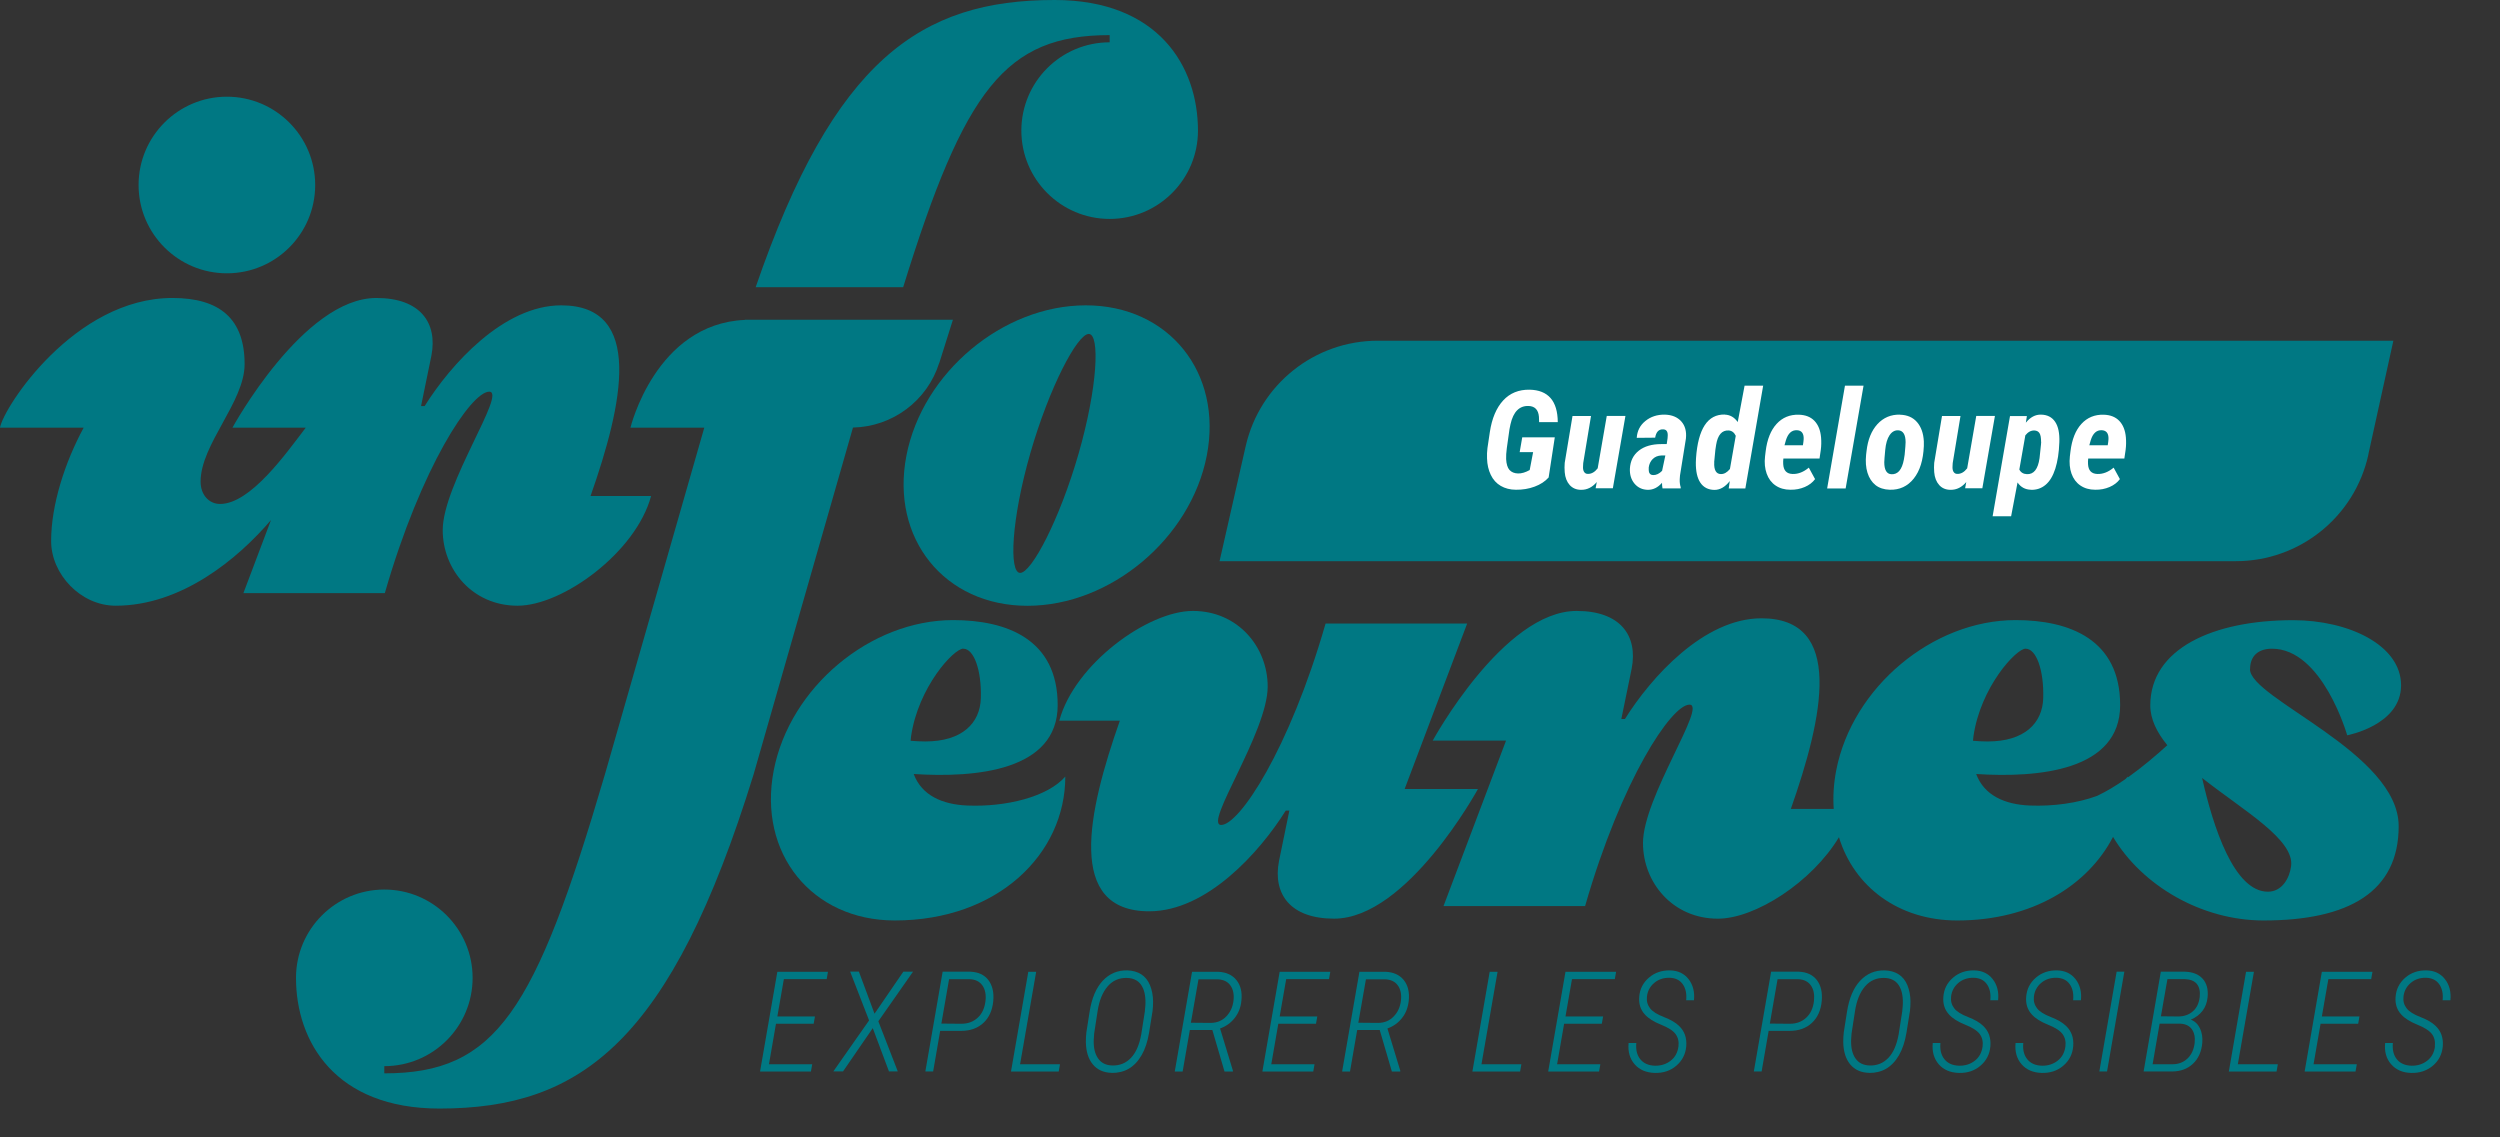 <svg xmlns="http://www.w3.org/2000/svg" xmlns:xlink="http://www.w3.org/1999/xlink" id="Calque_1" viewBox="0 0 291.89 132.79"><rect x="0" y="0" width="291.89" height="132.79" fill="#333333" stroke="none"/><defs><style>.cls-1{fill:none;}.cls-2{clip-path:url(#clippath);}.cls-3{fill:#007883;}.cls-4{fill:#fff;}</style><clipPath id="clippath"><rect class="cls-1" width="291.89" height="132.79"></rect></clipPath></defs><g class="cls-2"><g><path class="cls-3" d="M94.98,119.53h-4.38l-.82,4.73h5.05l-.15,.85h-5.94l2.02-11.65h5.91l-.15,.86h-5l-.76,4.36h4.39l-.15,.85Z"></path><path class="cls-3" d="M102.11,118.35l3.36-4.9h1.13l-4.05,5.79,2.27,5.85h-1.03l-1.89-5.05-3.47,5.05h-1.13l4.17-5.95-2.21-5.7h1.02l1.82,4.9Z"></path><path class="cls-3" d="M109.77,120.37l-.82,4.73h-.91l2.02-11.65h3.23c.93,.04,1.64,.36,2.11,.98,.47,.62,.66,1.43,.57,2.44-.1,1.08-.48,1.93-1.14,2.55-.67,.63-1.54,.94-2.61,.94h-2.45Zm.14-.86l2.34,.02c.77,0,1.4-.24,1.91-.71,.51-.47,.8-1.12,.9-1.93,.09-.75-.03-1.36-.35-1.82-.32-.46-.81-.71-1.46-.74h-2.44l-.9,5.18Z"></path><path class="cls-3" d="M119.1,124.26h4.66l-.15,.85h-5.57l2.02-11.65h.92l-1.88,10.8Z"></path><path class="cls-3" d="M129.79,125.26c-.93-.02-1.66-.35-2.19-.98s-.8-1.51-.82-2.63c0-.37,.02-.74,.06-1.11l.38-2.42c.25-1.58,.76-2.79,1.54-3.62,.78-.83,1.74-1.23,2.88-1.2,.62,.02,1.16,.17,1.61,.46,.45,.29,.79,.71,1.02,1.27,.23,.56,.35,1.19,.36,1.89,0,.37-.02,.74-.06,1.11l-.41,2.55c-.17,1.03-.46,1.91-.87,2.62s-.91,1.23-1.5,1.58c-.59,.34-1.26,.5-2.01,.49Zm3.88-7.26c.04-.28,.06-.56,.07-.86,.02-.94-.16-1.66-.52-2.17-.36-.51-.91-.77-1.63-.79-.92-.03-1.67,.3-2.26,.98-.59,.68-.99,1.65-1.18,2.91l-.4,2.6-.05,.74c-.03,.92,.14,1.65,.51,2.17,.37,.53,.92,.8,1.64,.82,.88,.03,1.61-.27,2.2-.89s.98-1.54,1.2-2.75l.43-2.75Z"></path><path class="cls-3" d="M141.56,120.26h-2.64l-.84,4.85h-.92l2.02-11.65h3.04c.93,.04,1.65,.36,2.14,.97,.49,.61,.69,1.41,.58,2.4-.07,.78-.33,1.45-.78,2.02-.44,.57-1.01,.98-1.71,1.23l1.5,4.93v.1h-.98l-1.42-4.85Zm-2.5-.85l2.31,.02c.73-.01,1.33-.26,1.8-.75,.48-.49,.76-1.11,.85-1.86,.08-.72-.04-1.31-.36-1.76-.32-.45-.81-.69-1.48-.72h-2.25l-.89,5.08Z"></path><path class="cls-3" d="M153.63,119.53h-4.38l-.82,4.73h5.05l-.15,.85h-5.94l2.02-11.65h5.91l-.15,.86h-5l-.76,4.36h4.39l-.15,.85Z"></path><path class="cls-3" d="M161.1,120.26h-2.64l-.84,4.85h-.92l2.02-11.65h3.04c.93,.04,1.65,.36,2.14,.97,.49,.61,.68,1.41,.58,2.4-.08,.78-.33,1.45-.78,2.02-.44,.57-1.01,.98-1.71,1.23l1.5,4.93v.1h-.98l-1.42-4.85Zm-2.49-.85l2.31,.02c.73-.01,1.33-.26,1.8-.75,.48-.49,.76-1.11,.85-1.86,.08-.72-.04-1.31-.36-1.76-.32-.45-.81-.69-1.48-.72h-2.25l-.89,5.08Z"></path><path class="cls-3" d="M172.97,124.26h4.66l-.15,.85h-5.57l2.02-11.65h.92l-1.88,10.8Z"></path><path class="cls-3" d="M187,119.53h-4.38l-.82,4.73h5.05l-.15,.85h-5.94l2.02-11.65h5.91l-.15,.86h-5l-.76,4.36h4.39l-.15,.85Z"></path><path class="cls-3" d="M195.97,122.18c.07-.56-.04-1.04-.33-1.44s-.85-.76-1.7-1.1c-.85-.34-1.47-.73-1.88-1.18-.52-.56-.74-1.25-.67-2.08,.07-.9,.44-1.64,1.13-2.23,.68-.59,1.51-.87,2.48-.85,.92,.02,1.63,.36,2.15,1.02,.51,.66,.73,1.48,.63,2.47h-.91c.08-.77-.06-1.4-.4-1.88-.34-.48-.85-.73-1.54-.75-.71-.01-1.31,.19-1.8,.61-.49,.42-.77,.95-.84,1.59-.06,.53,.07,.98,.37,1.37s.84,.72,1.62,1.02c.77,.3,1.36,.64,1.76,1.03,.64,.61,.92,1.4,.84,2.38-.08,.93-.47,1.68-1.16,2.27s-1.54,.87-2.53,.84-1.77-.36-2.34-1.01c-.56-.65-.8-1.48-.7-2.48h.9c-.08,.78,.08,1.42,.47,1.9s.96,.73,1.72,.75c.71,.01,1.32-.19,1.83-.59s.81-.96,.9-1.66Z"></path><path class="cls-3" d="M206.5,120.37l-.82,4.73h-.91l2.02-11.65h3.23c.93,.04,1.63,.36,2.11,.98,.47,.62,.66,1.43,.57,2.44-.1,1.08-.48,1.93-1.14,2.55-.67,.63-1.54,.94-2.61,.94h-2.45Zm.14-.86l2.34,.02c.77,0,1.41-.24,1.91-.71,.51-.47,.8-1.12,.9-1.93,.08-.75-.03-1.36-.35-1.82-.32-.46-.81-.71-1.46-.74h-2.44l-.9,5.18Z"></path><path class="cls-3" d="M218.22,125.26c-.93-.02-1.66-.35-2.19-.98-.53-.63-.8-1.51-.82-2.63,0-.37,.02-.74,.06-1.11l.38-2.42c.25-1.58,.76-2.79,1.54-3.62s1.74-1.23,2.88-1.2c.62,.02,1.16,.17,1.61,.46,.45,.29,.79,.71,1.02,1.27,.23,.56,.35,1.19,.36,1.89,0,.37-.02,.74-.06,1.11l-.41,2.55c-.17,1.03-.46,1.91-.87,2.62s-.91,1.23-1.5,1.58c-.59,.34-1.26,.5-2.01,.49Zm3.88-7.26c.04-.28,.06-.56,.07-.86,.02-.94-.16-1.66-.52-2.17-.36-.51-.91-.77-1.63-.79-.92-.03-1.67,.3-2.26,.98-.59,.68-.99,1.65-1.18,2.91l-.4,2.6-.05,.74c-.03,.92,.14,1.65,.51,2.17,.37,.53,.92,.8,1.64,.82,.88,.03,1.61-.27,2.2-.89s.98-1.54,1.2-2.75l.43-2.75Z"></path><path class="cls-3" d="M231.48,122.18c.07-.56-.04-1.04-.33-1.44s-.85-.76-1.7-1.1c-.85-.34-1.47-.73-1.88-1.18-.52-.56-.74-1.25-.67-2.08,.07-.9,.44-1.64,1.13-2.23,.68-.59,1.51-.87,2.48-.85,.92,.02,1.63,.36,2.15,1.02,.51,.66,.73,1.48,.63,2.47h-.91c.08-.77-.06-1.4-.4-1.88-.34-.48-.85-.73-1.54-.75-.71-.01-1.31,.19-1.8,.61-.49,.42-.77,.95-.84,1.59-.06,.53,.07,.98,.37,1.37s.84,.72,1.62,1.02c.77,.3,1.36,.64,1.76,1.03,.64,.61,.92,1.4,.84,2.38-.08,.93-.47,1.68-1.16,2.27s-1.54,.87-2.53,.84-1.77-.36-2.34-1.01c-.56-.65-.8-1.48-.7-2.48h.9c-.08,.78,.08,1.42,.47,1.9s.96,.73,1.72,.75c.71,.01,1.32-.19,1.83-.59s.81-.96,.9-1.66Z"></path><path class="cls-3" d="M241.15,122.18c.07-.56-.04-1.04-.33-1.44s-.85-.76-1.7-1.1c-.85-.34-1.47-.73-1.88-1.18-.52-.56-.74-1.25-.67-2.08,.07-.9,.44-1.64,1.13-2.23,.68-.59,1.51-.87,2.48-.85,.92,.02,1.63,.36,2.15,1.02,.51,.66,.73,1.48,.63,2.47h-.91c.08-.77-.06-1.4-.4-1.88-.34-.48-.85-.73-1.54-.75-.71-.01-1.31,.19-1.8,.61-.49,.42-.77,.95-.84,1.59-.06,.53,.07,.98,.37,1.37s.84,.72,1.62,1.02c.77,.3,1.36,.64,1.76,1.03,.64,.61,.92,1.4,.84,2.38-.08,.93-.47,1.68-1.16,2.27s-1.54,.87-2.53,.84-1.77-.36-2.34-1.01c-.56-.65-.8-1.48-.7-2.48h.9c-.08,.78,.08,1.42,.47,1.9s.96,.73,1.72,.75c.71,.01,1.32-.19,1.83-.59s.81-.96,.9-1.66Z"></path><path class="cls-3" d="M246.01,125.1h-.9l2.02-11.65h.9l-2.02,11.65Z"></path><path class="cls-3" d="M250.28,125.1l2.01-11.65h2.81c.91,.03,1.6,.3,2.07,.82,.47,.52,.67,1.24,.58,2.16-.06,.62-.26,1.16-.6,1.6-.34,.44-.79,.78-1.36,1.02,.47,.18,.82,.51,1.06,1s.33,1.06,.28,1.71c-.09,1.02-.45,1.84-1.09,2.44s-1.45,.9-2.43,.9h-3.33Zm1.87-5.59l-.82,4.75h2.29c.72,0,1.31-.22,1.78-.67,.47-.45,.75-1.06,.84-1.82,.07-.66-.04-1.19-.32-1.59s-.72-.62-1.32-.66h-2.46Zm.14-.85l2.02,.02c.69,0,1.26-.2,1.72-.6,.46-.4,.72-.96,.8-1.68,.07-.64-.04-1.15-.33-1.51-.29-.36-.76-.55-1.42-.57h-2.02l-.76,4.34Z"></path><path class="cls-3" d="M261.29,124.26h4.66l-.15,.85h-5.57l2.01-11.65h.92l-1.88,10.8Z"></path><path class="cls-3" d="M275.32,119.53h-4.38l-.82,4.73h5.05l-.15,.85h-5.94l2.01-11.65h5.91l-.15,.86h-5l-.76,4.36h4.39l-.15,.85Z"></path><path class="cls-3" d="M284.28,122.18c.07-.56-.04-1.04-.33-1.44-.29-.39-.86-.76-1.7-1.1s-1.47-.73-1.88-1.18c-.52-.56-.74-1.25-.67-2.08,.07-.9,.45-1.64,1.13-2.23s1.51-.87,2.48-.85c.92,.02,1.63,.36,2.15,1.02s.73,1.48,.64,2.47h-.91c.08-.77-.06-1.4-.4-1.88s-.85-.73-1.54-.75c-.71-.01-1.31,.19-1.79,.61-.49,.42-.77,.95-.84,1.59-.06,.53,.07,.98,.37,1.37s.84,.72,1.62,1.02,1.36,.64,1.76,1.03c.64,.61,.92,1.4,.84,2.38-.08,.93-.47,1.68-1.16,2.27-.7,.58-1.54,.87-2.53,.84-.99-.02-1.77-.36-2.34-1.01-.57-.65-.8-1.48-.7-2.48h.9c-.07,.78,.08,1.42,.47,1.9,.39,.48,.96,.73,1.72,.75,.71,.01,1.32-.19,1.83-.59s.81-.96,.9-1.66Z"></path></g><path class="cls-3" d="M44.93,69.25c4.26-14.8,10.09-23.52,12.19-23.52s-5.43,10.82-5.43,16.16c0,4.61,3.47,8.83,8.74,8.83s13.82-6.23,15.59-12.81h-7.07c3.77-10.72,6.3-22.26-3.43-22.26-6.72,0-12.89,6.89-15.94,11.76h-.42l1.21-5.89c.74-3.84-1.31-6.73-6.43-6.73-8.54,0-16.8,15.14-16.8,15.14h8.56c-2.32,3.04-6.46,8.91-10.01,8.91-1.26,0-2.27-1.04-2.27-2.61,0-4.35,5.14-9.3,5.14-13.71,0-5.27-2.87-7.73-8.42-7.73C8.67,34.79,.4,47.59,0,49.93H9.77c-2.17,4.01-3.8,8.97-3.8,13.24,0,3.87,3.45,7.55,7.53,7.55,7.64,0,14.21-5.4,18.14-10l-3.22,8.53h16.53Z"></path><path class="cls-3" d="M164,92.12l7.3-19.32h-16.53c-4.26,14.8-10.09,23.52-12.19,23.52s5.43-10.82,5.43-16.16c0-4.61-3.47-8.83-8.74-8.83s-13.82,6.23-15.59,12.81h7.07c-3.77,10.72-6.3,22.26,3.43,22.26,6.72,0,12.89-6.89,15.94-11.76h.42l-1.21,5.89c-.74,3.84,1.31,6.73,6.43,6.73,8.55,0,16.8-15.14,16.8-15.14h-8.56Z"></path><path class="cls-3" d="M126.77,35.65c-9.68,0-19.06,7.85-20.94,17.54-1.88,9.68,4.44,17.54,14.13,17.54s19.06-7.85,20.94-17.54c1.88-9.68-4.44-17.54-14.13-17.54m-.83,17.29c-2.21,7.7-5.5,13.95-6.83,13.95s-1.03-6.25,1.18-13.95c2.21-7.7,5.5-13.95,6.83-13.95s1.03,6.25-1.18,13.95"></path><path class="cls-3" d="M112.94,94.05c-2.91-.12-5.32-1.17-6.26-3.68,7.27,.47,16.81-.38,16.81-8.05s-5.92-9.92-12.21-9.92c-9.68,0-19.06,7.85-20.94,17.54-1.88,9.68,4.45,17.53,14.13,17.53,12.04,0,19.91-7.78,19.91-16.8-2.07,2.38-6.94,3.57-11.45,3.38m-.46-18.31c1.23,0,2.14,2.47,2.05,5.76-.08,2.94-2.19,5.07-6.49,5.07-.55,0-1.13-.03-1.71-.08,.02-.17,.03-.32,.05-.5,.83-5.76,4.99-10.26,6.1-10.26"></path><path class="cls-3" d="M26.49,31.91c5.7,0,10.31-4.62,10.31-10.31s-4.62-10.31-10.31-10.31-10.31,4.62-10.31,10.31,4.62,10.31,10.31,10.31"></path><path class="cls-3" d="M109.67,42.37l1.59-5.04h-24.29v.02c-10.43,.46-13.36,12.58-13.36,12.58h8.62l-11.61,40.51c-8.14,27.7-12.68,34.88-25.75,34.88v-.84c5.7,0,10.31-4.62,10.31-10.31s-4.62-10.31-10.31-10.31-10.31,4.62-10.31,10.31c0,7.48,4.59,15.26,16.75,15.26,16.6,0,27.05-7.88,36.67-38.99l11.61-40.52c4.62-.1,8.68-3.13,10.07-7.55"></path><path class="cls-3" d="M129.56,4.1v.84c-5.7,0-10.31,4.62-10.31,10.31s4.62,10.31,10.31,10.31,10.31-4.62,10.31-10.31C139.87,7.78,135.28,0,123.12,0,107.53,0,97.37,6.94,88.23,33.53h17.22c7.17-23.15,11.95-29.43,24.11-29.43"></path><path class="cls-3" d="M276.51,53.09l2.93-13.31h-118.57c-7.39,0-13.79,5.11-15.43,12.32l-3.05,13.42h118.67c7.43,0,13.86-5.17,15.46-12.43"></path><path class="cls-3" d="M262.71,78.13c0-1.57,.98-2.39,2.56-2.39,5.91,0,8.78,10.11,8.78,10.11,0,0,6.29-1.17,6.29-5.84s-6.08-7.6-12.62-7.6c-9.35,0-16.66,3.34-16.66,9.95,0,1.62,.78,3.17,1.99,4.65-1.3,1.18-2.92,2.56-4.61,3.76,0-.03,0-.07,0-.1-.09,.1-.19,.2-.29,.3-1.09,.76-2.21,1.44-3.29,1.95-2.29,.85-5.15,1.24-7.87,1.13-2.91-.12-5.32-1.17-6.26-3.68,7.27,.47,16.81-.38,16.81-8.05s-5.92-9.92-12.21-9.92c-9.68,0-19.06,7.85-20.94,17.54-.3,1.56-.39,3.07-.29,4.51h-5.01c3.77-10.72,6.3-22.26-3.43-22.26-6.72,0-12.89,6.89-15.94,11.76h-.42l1.21-5.89c.74-3.84-1.31-6.73-6.43-6.73-8.55,0-16.8,15.14-16.8,15.14h8.56l-7.3,19.32h16.53c4.26-14.8,10.09-23.52,12.19-23.52s-5.43,10.82-5.43,16.16c0,4.61,3.47,8.83,8.74,8.83,4.38,0,11-4.29,14.14-9.51,1.76,5.76,6.93,9.72,13.81,9.72,8.72,0,15.25-4.08,18.19-9.76,3.4,5.7,10.34,9.76,17.58,9.76,9.95,0,15.77-3.35,15.77-11.01,0-8.56-17.36-14.9-17.36-18.33m-26.19-2.39c1.23,0,2.14,2.47,2.05,5.76-.08,2.94-2.19,5.07-6.49,5.07-.55,0-1.13-.03-1.71-.08,.02-.16,.03-.32,.05-.5,.82-5.76,4.99-10.26,6.1-10.26m30.99,25.4c-.17,1.34-1.02,2.98-2.71,2.98-3.93,0-6.38-7.49-7.68-13.28,4.86,3.83,10.8,7.19,10.39,10.3"></path><g><path class="cls-4" d="M180.82,55.74c-.42,.47-.97,.83-1.65,1.08-.68,.25-1.4,.37-2.18,.36-.68,0-1.27-.16-1.77-.45s-.89-.72-1.16-1.28-.42-1.2-.44-1.93c-.02-.4,0-.8,.05-1.21l.28-1.88c.24-1.58,.76-2.81,1.55-3.67,.79-.86,1.82-1.28,3.09-1.26,1.08,.02,1.9,.35,2.45,.98,.55,.63,.83,1.57,.84,2.81h-2.18l-.02-.63c-.07-.81-.47-1.23-1.2-1.26-1.08-.04-1.79,.67-2.12,2.13l-.12,.59-.31,2.2c-.07,.5-.09,.93-.08,1.28,.03,.58,.16,1.01,.39,1.27,.24,.26,.57,.4,1,.41,.41,.01,.86-.12,1.36-.4l.4-2.09h-1.57l.3-1.73h3.8l-.72,4.7Z"></path><path class="cls-4" d="M186.46,56.25c-.53,.64-1.15,.95-1.86,.94-.55,0-.99-.19-1.33-.56-.33-.37-.53-.87-.58-1.5-.03-.37-.03-.73,0-1.09l.91-5.47h2.16l-.91,5.5-.02,.38c-.02,.26,.02,.47,.11,.63,.1,.16,.24,.25,.43,.25,.43,.02,.82-.2,1.17-.65l1.06-6.12h2.18l-1.47,8.45h-2.01l.14-.77Z"></path><path class="cls-4" d="M194.11,57.03c-.04-.18-.06-.4-.06-.66-.48,.55-1.03,.82-1.64,.82-.65-.01-1.17-.25-1.57-.72-.39-.47-.57-1.05-.54-1.75,.05-.9,.4-1.6,1.05-2.11,.65-.51,1.53-.76,2.62-.76h.63l.1-.69,.02-.35c0-.45-.18-.68-.55-.68-.51-.02-.81,.31-.92,.97l-2.15,.02c.05-.8,.38-1.46,1-1.96,.62-.51,1.38-.76,2.27-.75,.84,.02,1.48,.29,1.93,.79s.63,1.18,.54,2.01l-.69,4.3-.03,.41c-.02,.36,.02,.68,.11,.96v.14h-2.12Zm-1.11-1.56c.38,.01,.73-.16,1.06-.5l.38-1.79h-.47c-.42,.02-.75,.16-1.01,.42-.26,.26-.41,.59-.46,.98v.3c0,.17,.04,.3,.12,.41s.21,.17,.37,.17Z"></path><path class="cls-4" d="M201.38,48.41c.62,.02,1.12,.31,1.51,.87l.8-4.25h2.17l-2.08,12h-1.94l.12-.86c-.54,.69-1.14,1.03-1.79,1.03-.72-.01-1.27-.29-1.64-.84s-.54-1.33-.53-2.36l.02-.5c.12-1.72,.46-3,1.02-3.86,.56-.85,1.34-1.26,2.33-1.24Zm-1.23,5.56c-.03,.45,.03,.8,.16,1.03s.34,.35,.61,.35c.37,.01,.72-.18,1.06-.59l.68-3.88c-.19-.4-.47-.6-.84-.62-.77-.04-1.26,.52-1.45,1.67l-.09,.59-.14,1.45Z"></path><path class="cls-4" d="M209.04,57.18c-.68,0-1.26-.17-1.74-.5s-.82-.79-1.03-1.38-.28-1.26-.19-2.02l.07-.58c.17-1.4,.6-2.47,1.28-3.21s1.54-1.1,2.6-1.07c.77,.02,1.38,.26,1.82,.72,.44,.46,.7,1.11,.77,1.93,.04,.5,.03,.98-.03,1.45l-.15,1.02h-4.22c-.03,.22-.03,.44-.02,.65,.04,.75,.4,1.13,1.1,1.15,.65,.02,1.28-.23,1.89-.74l.73,1.34c-.29,.39-.69,.7-1.2,.92-.51,.22-1.07,.33-1.67,.32Zm.77-6.95c-.62-.03-1.05,.37-1.3,1.19l-.16,.57h2.15c.05-.29,.08-.54,.09-.73,.02-.66-.24-1-.78-1.03Z"></path><path class="cls-4" d="M215.49,57.03h-2.16l2.08-12h2.17l-2.09,12Z"></path><path class="cls-4" d="M221.83,48.42c.85,.02,1.52,.31,2,.87,.48,.56,.74,1.3,.79,2.24v.55c-.07,1.64-.46,2.9-1.18,3.8-.72,.9-1.65,1.33-2.8,1.3-.67-.02-1.23-.2-1.66-.54s-.75-.83-.94-1.44c-.19-.61-.24-1.32-.16-2.12l.05-.42c.15-1.33,.57-2.37,1.27-3.14,.7-.76,1.57-1.13,2.63-1.11Zm-1.83,5.55c0,.9,.28,1.37,.83,1.4,.75,.04,1.24-.53,1.46-1.72l.09-.56c.07-.75,.11-1.23,.11-1.45,0-.9-.29-1.36-.85-1.4-.41-.02-.75,.17-1.02,.57s-.44,.98-.51,1.74c-.07,.76-.11,1.23-.11,1.42Z"></path><path class="cls-4" d="M229.6,56.25c-.53,.64-1.15,.95-1.86,.94-.55,0-1-.19-1.33-.56-.33-.37-.53-.87-.58-1.5-.03-.37-.03-.73,0-1.09l.91-5.47h2.16l-.91,5.5-.02,.38c-.02,.26,.02,.47,.11,.63,.1,.16,.24,.25,.43,.25,.43,.02,.82-.2,1.17-.65l1.06-6.12h2.18l-1.47,8.45h-2.01l.14-.77Z"></path><path class="cls-4" d="M237.11,57.18c-.66-.02-1.18-.3-1.55-.85l-.75,3.95h-2.16l2.03-11.7h1.97l-.12,.77c.52-.64,1.1-.95,1.76-.94,.74,.01,1.29,.29,1.66,.84s.53,1.34,.49,2.38c-.04,1.21-.2,2.24-.47,3.09s-.65,1.48-1.14,1.89-1.06,.6-1.73,.58Zm1.2-5.58c0-.49-.06-.83-.19-1.03-.13-.2-.33-.3-.6-.31-.39-.01-.74,.18-1.05,.57l-.7,3.99c.17,.34,.46,.52,.88,.54,.8,.04,1.3-.58,1.48-1.87l.17-1.6,.02-.29Z"></path><path class="cls-4" d="M244.63,57.18c-.68,0-1.26-.17-1.74-.5s-.82-.79-1.03-1.38-.27-1.26-.19-2.02l.07-.58c.17-1.4,.6-2.47,1.28-3.21s1.55-1.1,2.6-1.07c.77,.02,1.38,.26,1.82,.72s.7,1.11,.77,1.93c.04,.5,.03,.98-.03,1.45l-.15,1.02h-4.22c-.03,.22-.03,.44-.02,.65,.04,.75,.4,1.13,1.1,1.15,.65,.02,1.28-.23,1.89-.74l.73,1.34c-.29,.39-.69,.7-1.2,.92s-1.07,.33-1.67,.32Zm.77-6.95c-.62-.03-1.05,.37-1.3,1.19l-.16,.57h2.15c.05-.29,.08-.54,.09-.73,.02-.66-.24-1-.78-1.03Z"></path></g></g></svg>